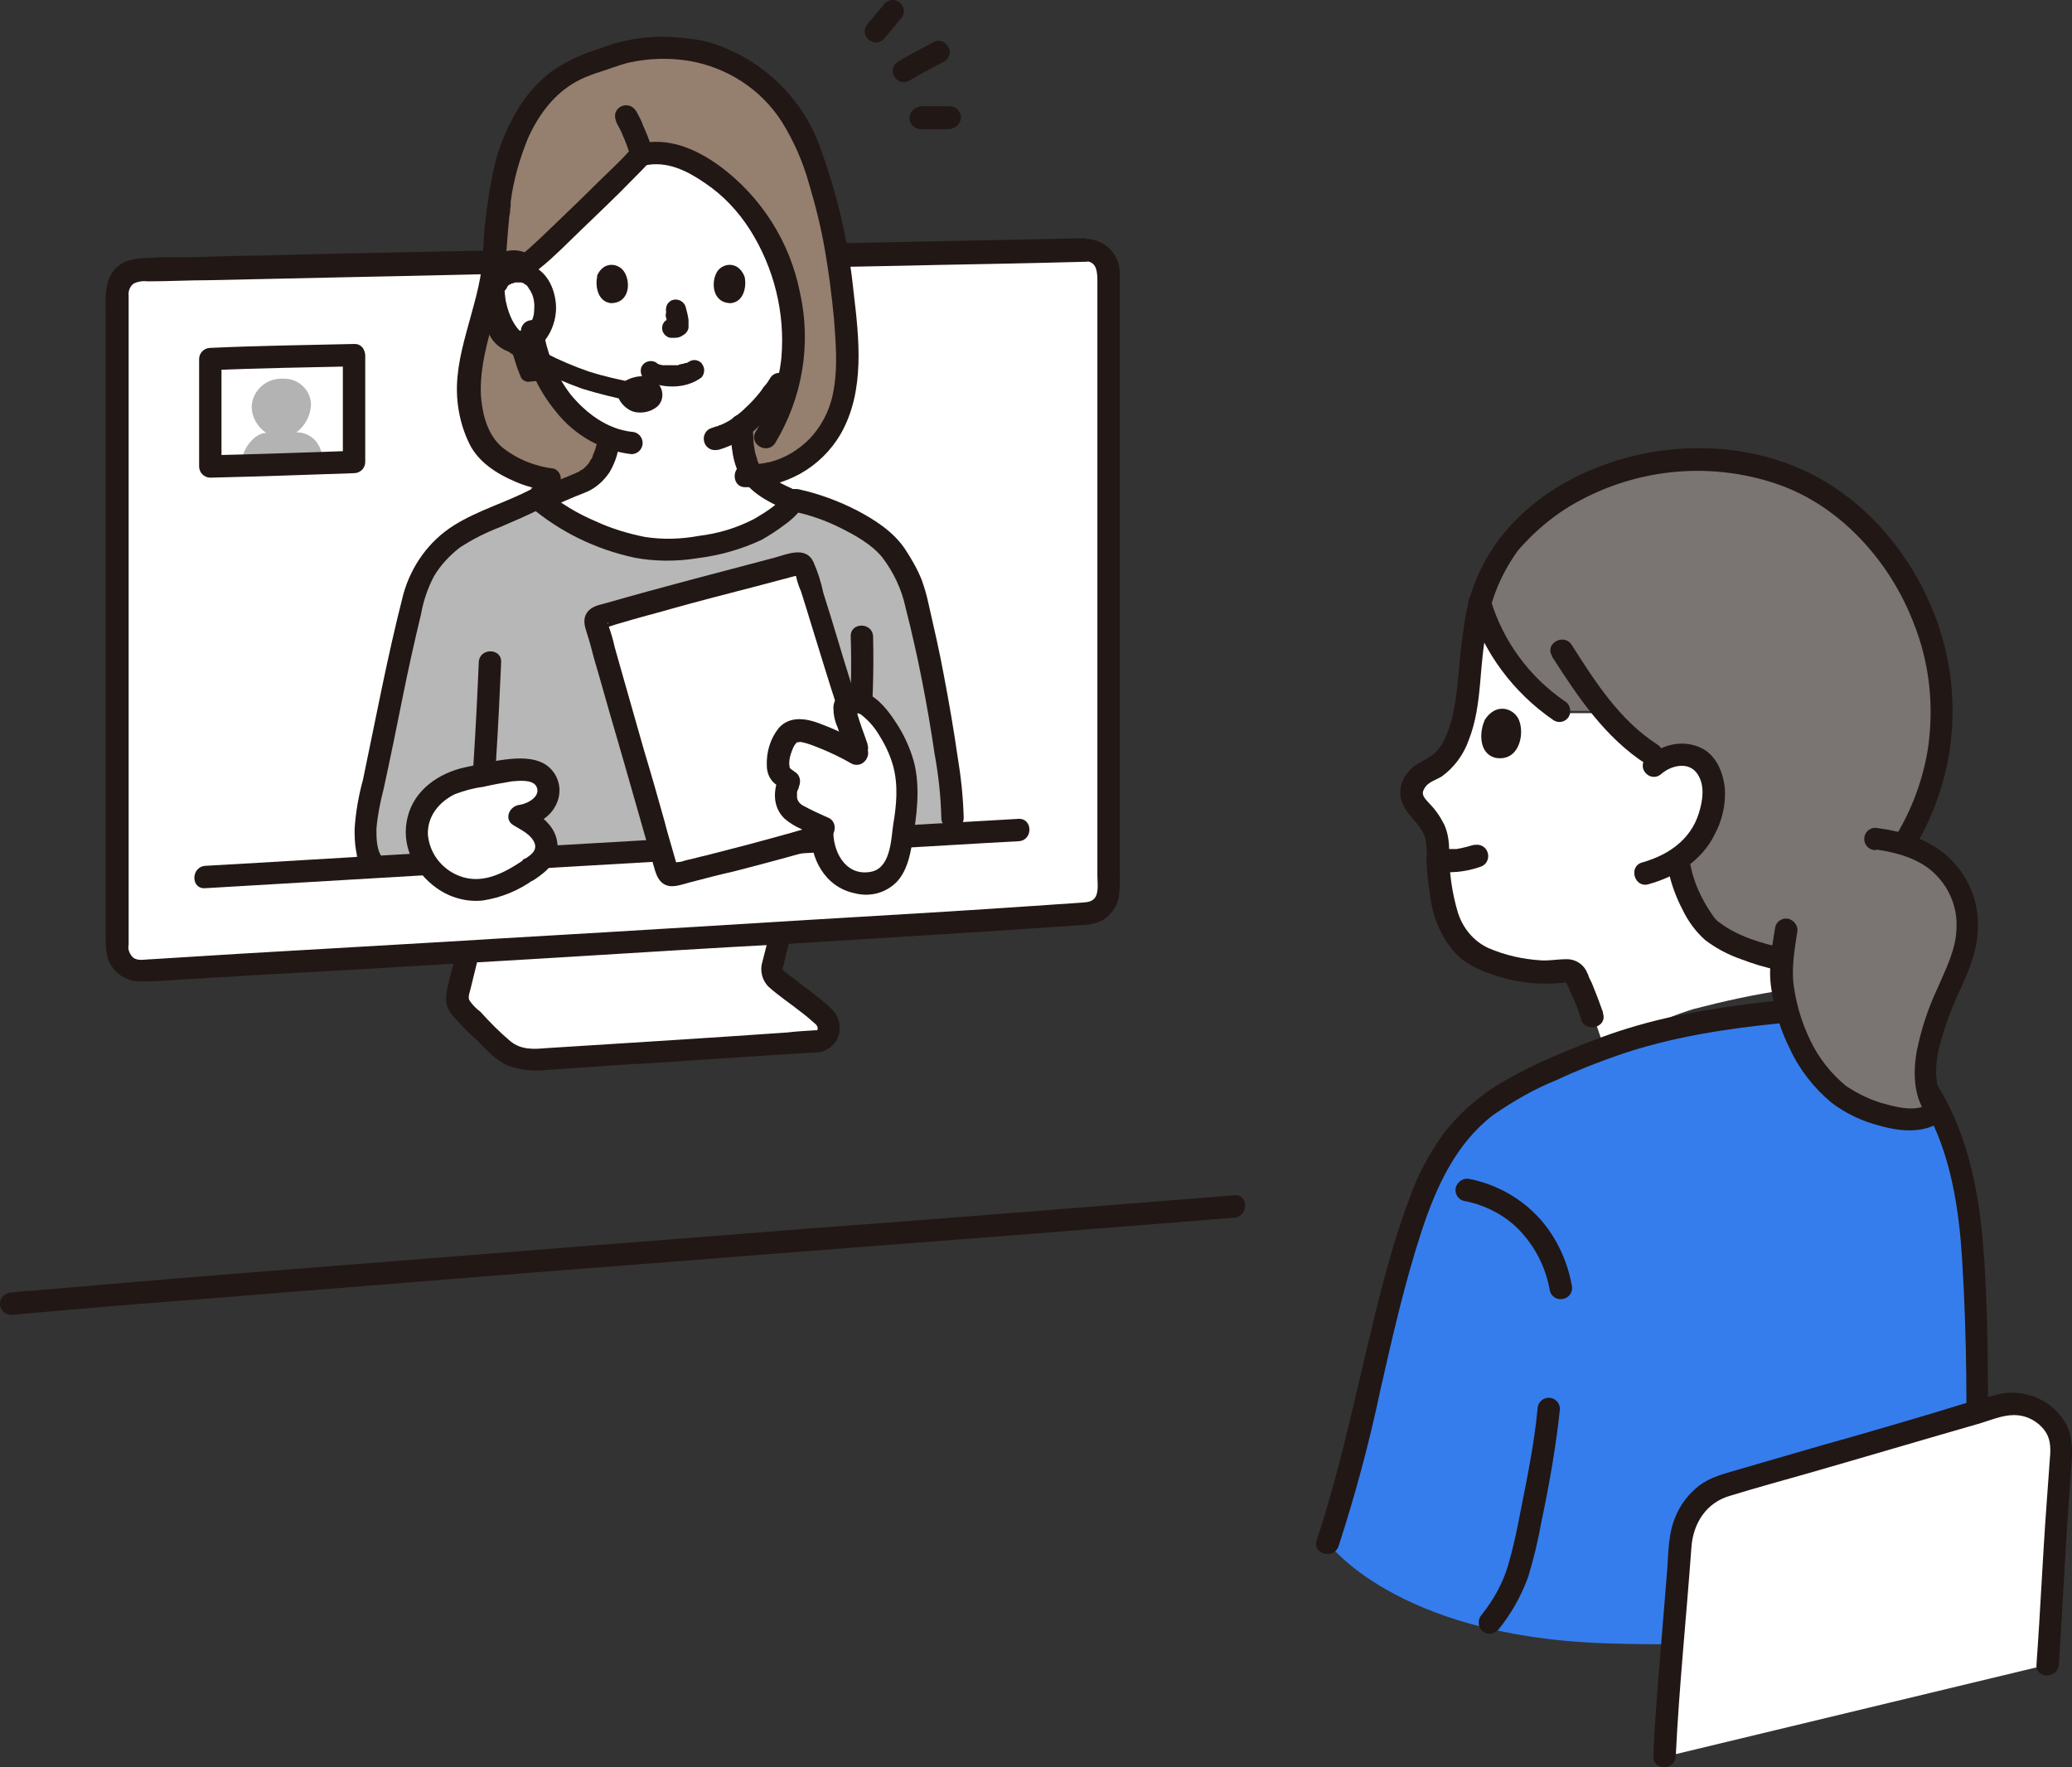 <?xml version="1.0" encoding="UTF-8"?>
<svg id="_レイヤー_2" data-name="レイヤー 2" xmlns="http://www.w3.org/2000/svg" viewBox="0 0 370.45 315.95">
  <rect x="0" y="0" width="370.45" height="315.95" fill="#333333" stroke="none"/>
  <defs>
    <style>
      .cls-1 {
        fill: #211715;
      }

      .cls-2 {
        fill: #fff;
      }

      .cls-3 {
        fill: #7a7473;
      }

      .cls-4 {
        fill: #357ded;
      }

      .cls-5 {
        fill: #b3b3b3;
      }

      .cls-6 {
        fill: #b7b7b7;
      }

      .cls-7 {
        fill: #957f6e;
      }
    </style>
  </defs>
  <g id="_レイヤー_1-2" data-name=" レイヤー 1">
    <path class="cls-2" d="M272.7,121.9c-3.6-3.9-6.3-8.4-7.9-13.4-1.3,4-2,8.1-2,12.3-.6,6-1.5,14.3-7.2,16.9-1.1.5-2.1,1.3-2.7,2.4-1.5,2.9.9,4.4,2.4,6.3.9,1.2,1.5,2.6,1.8,4,0,2.9.2,5.8.6,8.7.3,2,.8,4,1.5,5.9,1.1,2.8,3.2,5,5.9,6.3,4.4,2,10.6,3.1,14.7,2.3,1-.2,2,.4,2.3,1.4,1.1,2.2,2,4.4,2.8,6.7l2.2,6.5c4.8-3.4,10.1-6.1,15.7-7.8,5.4-1.4,10.8-2.6,16.3-3.4-.2-1-.3-1.9-.3-2.9,0-.6,0-1.4.2-2.2h-.3c-4.1-.9-10.7-3.2-13.1-5.8-2.5-3.1-4.3-6.7-5.1-10.6v-1.8c3.3-2.3,5.4-5.9,6-9.9.4-2.4-.1-5.6-1.9-7.2-1.3-1.1-3-1.6-4.7-1.3-1,.1-1.9.4-2.7,1-4-2.3-7.4-5.3-10.3-8.8h-7.9c-2.2-1.5-4.3-3.3-6.1-5.2l-.2-.4Z"/>
    <path class="cls-2" d="M89.6,187.4c-.1-.1-.2-.2-.3-.3-2.2-2.1-5-5-6.7-6.7-.8-.8-1.1-2.1-.6-3.1.5-2,1.5-5.8,1.8-7.3,18.8-1.1,38.2-2.3,55.9-3.4h0l-1.6,6.3c-.2.8,0,1.7.8,2.2,3.1,2.4,6.5,5,8.5,6.7,1.3,1,1.2,4.2-1,4.4s-32.7,2.1-50.5,3.3c-2.3.2-4.5-.6-6.2-2.1h-.1Z"/>
    <path class="cls-1" d="M137.8,166.1c-.5,2-1,3.9-1.5,5.9-.5,1.6,0,3.4,1.2,4.5,1.8,1.6,3.9,3,5.8,4.5.8.6,1.6,1.3,2.4,2q.5.4.5.9c0,.2-.2.3,0,.3s-.3,0-.4,0c-1.7.1-3.4.2-5.1.4-14.4,1-28.7,1.9-43.1,2.8-2.3.2-4.4.3-6.3-1.2-1.9-1.6-3.7-3.4-5.4-5.3-.8-.6-1.5-1.3-2-2.1-.3-.6.2-1.7.3-2.3.5-2,1-4.1,1.5-6.1.6-2.5-3.3-3.6-3.9-1.1-.4,1.9-.9,3.7-1.4,5.6-.5,2.1-1.2,4.2.1,6.1,1.4,1.8,3,3.4,4.7,4.9,1.7,1.7,3.3,3.6,5.6,4.6,2.2.8,4.5,1.1,6.9.8,1.9-.1,3.8-.3,5.8-.4,4.2-.3,8.4-.6,12.5-.8,7.6-.5,15.1-1,22.7-1.5,2.2-.1,4.3-.3,6.5-.4.7,0,1.4,0,2.1-.3,1.8-.7,3-2.5,2.8-4.4-.1-2.4-1.9-3.6-3.6-5-1.1-.9-2.3-1.8-3.5-2.7-.6-.5-1.2-.9-1.8-1.4-.3-.2-1.2-.8-1.3-1.1,0-.3.1-.5.2-.8l.5-2.1.9-3.4c.6-2.5-3.2-3.6-3.9-1.1h0l.2.2Z"/>
    <path class="cls-2" d="M193.9,44.6c-28.1.6-132.4,2.8-169,3.6-2.2,0-4,1.9-4,4.1v117c0,2.3,1.9,4.1,4.1,4.1h.3c49-2.9,134.7-8,169-10.3,2.2-.1,3.9-1.9,3.9-4.1V48.7c0-2.3-1.8-4.1-4.1-4.1h-.2Z"/>
    <path class="cls-1" d="M193.9,42.6c-6.7.1-13.3.3-20,.4-9.6.2-19.2.4-28.9.6-11.2.2-22.5.5-33.7.7-11.4.2-22.8.5-34.2.7-10.2.2-20.4.4-30.6.7-4.2,0-8.5.2-12.7.3h-5.4c-2.1.2-4.4,0-6.2.9-4,2-3.3,6.7-3.3,10.5v109.7c0,2-.1,4,1.1,5.7.9,1.4,2.4,2.3,4,2.6,1.4.1,2.7.1,4.1,0,11.5-.7,23-1.4,34.5-2,12.9-.8,25.9-1.5,38.8-2.3s25.8-1.6,38.7-2.3c11.3-.7,22.5-1.4,33.8-2.1,4.5-.3,9.1-.6,13.6-.9,1.9-.1,3.9-.3,5.8-.4,1.4,0,2.7-.3,3.9-.9,1.4-.9,2.4-2.3,2.8-3.9.2-1.5.3-3,.2-4.6V48.8c0-3.4-2.8-6.1-6.2-6.1-2.6,0-2.6,3.9,0,4,2.2,0,2.2,2.1,2.2,3.8v106.1c0,1.2.3,3-.5,4-.7.8-1.7.7-2.6.8l-2.8.2c-2,.1-4,.3-6,.4-10.1.7-20.1,1.3-30.2,1.9-12.1.7-24.2,1.5-36.3,2.2-12.8.8-25.7,1.5-38.5,2.3-12,.7-24.1,1.4-36.1,2.1l-16.1,1c-1.1,0-2.4.4-3.3-.3-.6-.6-1-1.4-.8-2.3V52.9c-.1-.8.2-1.7.9-2.2.8-.4,1.7-.5,2.6-.4,3.6,0,7.1-.2,10.7-.2,9.2-.2,18.4-.4,27.7-.6,10.8-.2,21.6-.5,32.5-.7,11.2-.2,22.5-.5,33.7-.7,10.2-.2,20.5-.4,30.7-.6,8.1-.2,16.1-.3,24.2-.5l8.1-.2c2.6,0,2.6-4.1,0-4l-.2-.2Z"/>
    <path class="cls-6" d="M138.4,150.9c-22.2,1.3-48.5,2.8-75.2,4.4,3.7-16.5,7.6-35.7,11.1-49.1.7-2.5,1.9-4.8,3.7-6.7,1.7-2,3.7-3.6,6-4.7,3.8-1.8,8.9-3.8,12.1-5.5,5.4,4.8,15.4,8.9,21.4,9.1,5.9.2,11.8-.9,17.2-3.3,1.9-.8,6.3-3.9,7.3-5.6,4.8,1,9.4,2.9,13.5,5.7,1.5,1,2.9,2.2,4,3.7,1.2,1.7,2.2,3.6,3.1,5.5,2.5,7.5,7.5,33.8,7.5,41.8v2.9c-9,.5-19.8,1.1-31.7,1.8h0Z"/>
    <path class="cls-7" d="M98.6,85.7c-5-.6-10.4-3.4-12.3-6.9-2.5-4.6-2.6-10.4-1.5-15.5s3.1-10.1,3.6-15.3c.3-2.6.2-5.3.7-7.9.4-2.6,1.2-24.3,17.4-29,4.1-1.5,8.1-2.9,12.5-2.6,2.5,0,4.9.4,7.3.9,5.3,1.6,9.5,3.9,13.1,8,2.5,2.8,4.4,6,5.8,9.5,3.8,10.6,6,21.7,6.6,32.9.3,3.7.2,7.4-.6,11s-2.6,7.5-5.6,9.8c-4.4,3.4-6.4,4.2-11.9,4.4l-35,.7h-.1Z"/>
    <path class="cls-2" d="M95.2,62.6h.8c.9,3.5,2.5,6.7,4.8,9.4,2.1,2.7,4.9,4.8,8,6.2,0,1.3-.4,2.6-.9,3.8-.7,1.9-2.1,3.4-3.9,4.2-1.1.5-6.9,2.9-7.4,3.1h-.3c5.4,4.9,15.3,8.9,21.3,9.1,5.9.2,11.8-.9,17.3-3.3,1.8-.8,6-3.7,7.2-5.4-1.9-.7-3.6-1.6-5.3-2.7-.7-.5-1.3-1-1.8-1.6-1-1.2-1.6-2.6-1.9-4.1-.3-1.6-.5-3.3-.5-5,2.7-2.1,5.1-4.7,6.9-7.7l2.2-3.4c.9-7.6-.5-15.3-4-22-2-4.2-5-7.9-8.7-10.8-3.8-2.9-8.5-6.1-14.1-4.7-1.5,1.8-17.4,17.2-19.5,18.8l-1.2.9c-.8-.6-1.8-.8-2.7-.7-1,.1-2,.8-2.5,1.7-.3.6-.5,1.3-.5,2-.2,2.7.3,5.4,1.5,7.8.6,1.2,1.4,2.3,2.4,3.2.8.7,1.8,1.1,2.9,1.3h.2l-.3-.1Z"/>
    <path class="cls-1" d="M128.2,80.5c2.9-.8,5.5-2.3,7.6-4.4,2-1.9,3.8-4.1,5.3-6.5.5-1,.2-2.2-.7-2.7-1-.5-2.2-.2-2.7.7-.3.5-.6,1-1,1.4-.2.2-.4.5-.5.7-.1.1-.2.3,0,0-.1.1-.2.3-.3.4-.8,1-1.7,2-2.7,2.9-.5.5-1,.9-1.5,1.3-.3.2,0,0,0,0-.1,0-.2.2-.4.3-.3.2-.6.4-.9.6-.5.3-1.1.6-1.6.8-.2,0,.3,0,0,0-.2,0-.3.1-.5.2-.3,0-.6.2-1,.3-1.1.3-1.7,1.4-1.4,2.5.3,1.1,1.4,1.7,2.5,1.4h0l-.2.1Z"/>
    <path class="cls-1" d="M95.6,46.2c-2-1.8-4.9-1.9-7.1-.4-2.2,1.7-2.5,4.6-2.2,7.1.5,4.8,3,10.7,8.2,11.6,1.1.3,2.1-.4,2.5-1.4.3-1.1-.3-2.2-1.4-2.5-3.2-.6-4.6-4-5.2-6.9-.1-.8-.2-1.5-.2-2.3,0-.7,0-1.4.3-2.1.5-.7,1.5-.9,2.3-.4h0c.8.8,2,.8,2.8,0s.8-2,0-2.8h0v.1Z"/>
    <path class="cls-1" d="M93.2,59.8c.8,5.1,2.9,9.8,6.2,13.8,3.3,4.2,8.2,7,13.5,7.6,1.1,0,2-.9,2-2s-.9-2-2-2c-4.4-.5-8.2-3.4-10.9-6.7-2.6-3.4-4.3-7.5-4.9-11.8-.3-1.1-1.4-1.7-2.5-1.4s-1.7,1.4-1.4,2.5h0Z"/>
    <path class="cls-1" d="M113.2,26.2c-2,2.4-4.4,4.5-6.6,6.7-3.2,3.2-6.5,6.3-9.7,9.4-1,.9-2,1.9-3.1,2.8-.8.8-.8,2,0,2.8s2,.8,2.8,0c2.5-2,4.7-4.3,7-6.5,3.2-3.1,6.5-6.2,9.6-9.4.9-.9,1.9-1.9,2.8-2.9.8-.8.8-2,0-2.8s-2-.8-2.8,0h0v-.1Z"/>
    <path class="cls-1" d="M115.2,29.6c4-.9,7.6.9,10.8,3.1,3.3,2.2,6,5.1,8.1,8.4,4.3,6.8,6.3,14.9,5.6,22.9-.5,4.7-2.1,9.2-4.6,13.2-1.3,2.2,2.1,4.2,3.5,2,4.9-8.1,6.5-17.8,4.4-27-1.8-9-6.9-17-14.3-22.5-4.3-3.1-9.1-5.2-14.5-4-2.5.6-1.4,4.4,1.1,3.9h-.1Z"/>
    <path class="cls-1" d="M99.1,83.8c-3.4-.4-6.7-1.7-9.4-3.9-2.5-2.2-3.4-5.6-3.7-8.9-.5-8.1,3.5-15.5,4.3-23.4.3-2.7.4-5.5.7-8.2,0-.5.1-1,.2-1.5,0-.3,0-.6.1-1,0-.4,0,0,0-.1v-.7c.5-3.9,1.6-7.7,3.1-11.4,1.9-4.2,4.7-8,8.8-10.2,1.1-.6,2.2-1,3.3-1.4,2-.6,3.9-1.4,5.9-1.9,3.6-.8,7.3-.9,10.9-.3,6.8,1.2,12.8,5.1,16.5,10.9,2.1,3.4,3.7,7,4.8,10.9,1.2,4,2.2,8,2.9,12.1.7,4,1.2,8,1.6,12.1.3,4.1.7,8.4,0,12.5-.5,3.4-2,6.6-4.4,9.1-1.9,1.9-4.3,3.4-7,4.1-1.4.3-2.9.5-4.4.5-2.6,0-2.6,4.1,0,4,7,.2,13.5-3.5,17-9.5,4.4-7.7,3.3-17.1,2.3-25.5-.9-8.9-3-17.7-6.1-26.1-2.8-7.6-8.6-13.7-15.9-17-1.7-.8-3.5-1.4-5.3-1.8-1.9-.3-3.8-.5-5.7-.6-4.3-.2-8.7.6-12.7,2.2-2.9.9-5.7,2.2-8.2,3.9-2.2,1.7-4.1,3.7-5.6,6-2.6,4.1-4.4,8.6-5.2,13.4-.4,1.8-.6,3.7-.9,5.5,0,.6-.1,1.1-.2,1.7v.6c0,.4,0-.3,0-.3-.1.6-.2,1.1-.2,1.7-.2,2.3-.2,4.5-.5,6.8-.3,2.2-.8,4.3-1.4,6.5-1.1,4.2-2.5,8.4-2.9,12.7-.4,4.1.3,8.3,2.1,12,1.6,3.3,4.9,5.4,8.2,6.8,1.8.8,3.7,1.3,5.6,1.5,1.1.3,2.1-.4,2.5-1.4.3-1.1-.3-2.2-1.4-2.5h0l.3.1Z"/>
    <path class="cls-1" d="M115.2,67.9c1.6.8,3.3,1.2,5,1.2,1.9,0,3.7-.5,5.2-1.6.3-.3.5-.8.5-1.3s-.2-.9-.5-1.3c-.7-.7-1.8-.7-2.5,0,.6-.5,0,0-.2,0s-.5.2,0,0c-.1,0-.3,0-.4.1-.4.1-.8.1-1.1.3.2,0,.3,0,0,0h-2.3.2-.5c-.2,0-.3,0-.5-.1-.1,0-.3,0-.4-.1h-.1c-.3,0,.4.2.2,0-.2,0-.4-.2-.5-.3-.9-.5-2-.2-2.5.6s-.2,2,.6,2.5h-.2Z"/>
    <path class="cls-1" d="M119,56.4c.2.8.4,1.6.5,2.4v-.5.3-.5.1l.2-.4h0l.3-.4h0l.4-.3h-.2l.4-.2h-.3.5-.3.5-.8c-.5,0-.9.2-1.3.5-.7.7-.7,1.8,0,2.5h0l.4.3c.3.2.6.2.9.2h-.5.9c.5,0,1-.1,1.4-.4.6-.3,1-.8,1.1-1.4v-1.4c-.1-.8-.3-1.5-.5-2.3-.3-1-1.3-1.5-2.2-1.3h0c-.5.1-.8.4-1.1.8-.2.4-.3.9-.2,1.4h0l-.1.6Z"/>
    <path class="cls-1" d="M106.8,49.4c-.4,1.4-.1,4.5,2.4,4.8,3.4,0,3.6-3.8,2.4-5.6-.9-1.5-3.7-2.1-4.9.8h.1Z"/>
    <path class="cls-1" d="M133.1,49.4c.4,1.4.1,4.5-2.4,4.8-3.4,0-3.6-3.8-2.5-5.6.9-1.5,3.7-2.1,4.9.8Z"/>
    <path class="cls-1" d="M95.1,87.4c-4.5,2.4-9.6,3.8-13.9,6.5-4.5,2.8-7.7,7.3-9.1,12.4-2.8,10.9-4.9,22.1-7.2,33.1-.8,2.9-1.3,5.8-1.5,8.8,0,2.4.1,5.3,1.6,7.2.6.9,1.8,1.2,2.7.7.9-.6,1.3-1.8.7-2.7-1.1-1.4-1.1-3.5-1.1-5.2.2-2.4.7-4.9,1.3-7.2,1.2-5.5,2.3-10.9,3.4-16.4,1-5,2.1-9.9,3.3-14.9.4-2.3,1.2-4.6,2.3-6.7,1.2-2,2.8-3.7,4.6-5.1,2.3-1.5,4.7-2.7,7.3-3.7,2.5-1.1,5-2.1,7.4-3.4,2.3-1.2.3-4.7-2-3.5h0l.2.1Z"/>
    <path class="cls-1" d="M87.3,153.9c1.1-11.8,1.8-23.7,2.3-35.5.1-2.6-3.9-2.6-4,0-.5,11.9-1.2,23.7-2.3,35.5,0,1.1.9,2,2,2s2-.9,2-2Z"/>
    <path class="cls-1" d="M152.8,150.7c2.5-12.1,3.6-24.5,3.3-36.9-.1-2.6-4.1-2.6-4,0,.4,12-.7,24-3.1,35.8-.5,2.5,3.4,3.6,3.9,1.1h-.1Z"/>
    <path class="cls-1" d="M141.6,91.4c3,.6,5.9,1.6,8.7,3,2.6,1.3,5.5,2.9,7.4,5.2,2,2.6,3.5,5.7,4.2,9,2.2,8.6,3.9,17.4,5.2,26.2.7,3.8,1.1,7.6,1.2,11.4,0,2.6,4,2.6,4,0-.1-3.7-.5-7.4-1.1-11-.7-4.8-1.5-9.5-2.4-14.2-.8-4.4-1.8-8.7-2.8-13.1-.3-1.4-.7-2.8-1.2-4.2-.8-2-1.9-3.9-3.1-5.7-2.1-3-5.2-5-8.4-6.7-3.3-1.7-6.8-3-10.4-3.8-2.5-.6-3.6,3.3-1.1,3.9h-.2Z"/>
    <path class="cls-1" d="M140.4,88.4c-1,1.6-3.7,3.3-5.6,4.4-3.1,1.6-6.4,2.6-9.8,3-3.2.6-6.5.7-9.7.2-3-.6-6-1.5-8.8-2.8-3.3-1.4-6.3-3.2-9-5.5-1.9-1.7-4.8,1.1-2.8,2.8,5.4,4.6,11.8,7.7,18.7,9.2,3.7.7,7.6.7,11.3.1,4-.5,7.9-1.6,11.5-3.3,1.4-.8,2.8-1.7,4.1-2.7,1.3-.9,2.5-2.1,3.4-3.4,1.4-2.2-2.1-4.2-3.5-2h.2Z"/>
    <path class="cls-1" d="M110.2,21.9c.5.9,1,1.8,1.3,2.7l-.2-.5c.5,1.1.9,2.2,1.3,3.4.3,1.1,1.4,1.7,2.5,1.4,1.1-.3,1.7-1.4,1.4-2.5-.4-1.3-.9-2.6-1.5-3.9-.3-.9-.8-1.8-1.3-2.7-.3-.4-.7-.8-1.2-.9-1.1-.3-2.2.3-2.5,1.4-.1.5,0,1.1.2,1.5h0v.1Z"/>
    <path class="cls-1" d="M142.1,87.5c.3.1,0,0-.1,0-.2,0-.3-.1-.5-.2-.3-.1-.6-.3-.9-.4-.6-.3-1.2-.6-1.8-1-1-.5-2-1.3-2.7-2.2-.2-.3-.4-.6-.5-.9,0-.2-.2-.3-.2-.5,0,.2,0,0,0-.1-.2-.6-.4-1.2-.5-1.9-.1-.6-.2-1.2-.2-1.8,0-.8-.1-1.6-.2-2.4,0-1.1-.9-2-2-2s-2,.9-2,2c.3,3.4.3,7,2.4,9.8,2,2.7,5.2,4.2,8.2,5.5,1.1.3,2.2-.3,2.5-1.4h0c.3-1.1-.4-2.1-1.4-2.5h-.1Z"/>
    <path class="cls-1" d="M97.1,91.1c1.8-.6,3.5-1.4,5.2-2.1.9-.4,1.8-.7,2.7-1.1,1.6-.7,3-2,4-3.5,1.1-1.9,1.7-3.9,1.8-6.1,0-1.1-.9-2-2-2s-2,.9-2,2v.4c0-.2,0-.1,0,.1,0,.3-.1.6-.2.9-.1.6-.4,1.2-.6,1.7q0,.2,0,0s0,.2-.1.3c0,.2-.2.4-.3.5,0,.1-.2.3-.2.4,0,0-.1.2-.2.3q.2-.2,0,0c-.3.3-.6.7-1,1,.3-.2-.3.2-.4.2-.2.2-.4.3-.7.4.4,0,.3-.1.1,0,0,0-.2,0-.3.1l-.7.3c-1.2.5-2.5,1-3.8,1.6-.8.3-1.7.7-2.5,1-1.1.3-1.7,1.4-1.4,2.5.3,1.1,1.4,1.7,2.5,1.4h0l.1-.3Z"/>
    <path class="cls-1" d="M182.1,146.4c-15.2.9-30.4,1.7-45.6,2.6-20.7,1.2-41.5,2.4-62.2,3.6-12.5.7-25,1.5-37.6,2.2-2.6.2-2.6,4.2,0,4,22-1.3,44-2.6,66.1-3.9,18.8-1.1,37.7-2.2,56.5-3.2,7.6-.4,15.2-.9,22.8-1.3,2.6-.1,2.6-4.1,0-4h0Z"/>
    <path class="cls-4" d="M352.2,288.9c2-15.1,1.4-59,.2-68.3-.6-5.7-1.8-11.4-3.6-16.9-4.3-12.2-10.8-18.8-22-22.3-3.3-5.9-8.4,2.3-10.8-.7-1.4,4.4-9.2,1.7-15.9,3.5-6.1,1.7-13.7,3.1-16.3,5.3-1.4,1.2-3.4,2.6-7.6,2.2h0c-.9.4-1.8.9-2.8,1.3-8.6,4.2-14,9.2-18,18-4.7,10.3-8.8,28.8-12.1,43.4-1.6,7.2-3.6,14.3-6,21.3,0,0,11.9,16.8,49.6,18.1s65.3-5.1,65.3-5.1v.2Z"/>
    <path class="cls-1" d="M1.9,235.1c12.1-1.1,24.1-2.1,36.2-3,16.2-1.3,32.3-2.6,48.5-3.9,17.5-1.4,34.9-2.7,52.4-4.1,15.6-1.2,31.1-2.4,46.7-3.6,10.8-.9,21.7-1.7,32.5-2.6l2.5-.2c2.5-.2,2.6-4.2,0-4-10,.8-20.1,1.6-30.1,2.4-15.1,1.2-30.3,2.4-45.4,3.5-17.4,1.4-34.8,2.7-52.2,4.1-16.5,1.3-32.9,2.6-49.4,3.9-12.7,1-25.5,2.1-38.2,3.2-1.1,0-2.3.2-3.4.3-1.1,0-2,.9-2,2s.9,2,2,2h-.1Z"/>
    <path class="cls-3" d="M289.8,84.1c-13.4,3.9-20,12.7-21.2,14.7-1.8,2.8-3.1,5.8-4,9,2.4,7.8,7.4,14.6,14.2,19.3h7.9c2.8,3.6,6.3,6.6,10.3,8.8.8-.5,1.7-.8,2.7-1,1.7-.3,3.4.2,4.7,1.3,1.8,1.7,2.3,4.8,1.9,7.2-.5,4-2.7,7.6-6,9.9v1.8c.8,3.9,2.6,7.5,5.1,10.6,2.5,2.7,9.1,5,13.1,5.8l2.8.5c2-4.3,7.4-8.1,10.7-11.1,5.8-5.4,14.4-16.2,15.2-32.1.3-8.5-1.8-16.9-6-24.3-9.6-16.6-21.5-20.2-28.9-21.7-7.1-1.3-14.5-1-21.4,1-.3,0-.7.2-1,.3h-.1Z"/>
    <path class="cls-1" d="M297.1,138.3c1.8-1.5,4.9-2.2,6.4.1,1.4,2.1.9,4.9.2,7.1-1.5,4.7-5.5,7.4-10.1,8.7-2.5.7-1.4,4.6,1.1,3.9,5-1.4,9.6-4.2,11.9-9,1.3-2.4,1.9-5.1,1.8-7.8-.2-2.9-1.4-6.1-4.1-7.5-3.4-1.7-7.2-.7-10,1.7-.8.8-.8,2,0,2.8s2,.8,2.8,0h0Z"/>
    <path class="cls-1" d="M265.4,128.9c-.8,1.7-1.2,5.8,2,6.6,4.2.7,5.2-4.2,4.2-6.7-.8-2.1-4.1-3.4-6.2,0v.1Z"/>
    <path class="cls-1" d="M286.6,181c-.6-1.7-1.2-3.3-1.9-5-.2-.5-.5-1-.7-1.5,0-.2-.1-.3-.2-.5-.2-.4.3.7,0,0-.6-1.6-2.2-2.6-3.9-2.5-1.5,0-2.9.3-4.4.2-3.2-.2-6.4-.9-9.4-2.2-2.6-1.2-4.5-3.5-5.4-6.2-1.1-3.6-1.6-7.3-1.6-11,0-1.7-.2-3.4-.9-4.9-.7-1.4-1.6-2.7-2.7-3.8-.7-.8-1.5-1.5-.9-2.5.6-1.3,2.1-1.6,3.2-2.3,2.2-1.6,3.9-3.9,4.8-6.5,2.6-6.6,1.7-13.8,3.4-20.6.6-2.5-3.2-3.6-3.9-1.1-1.5,6.2-1,12.8-2.8,18.9-.7,2.2-1.7,4.7-3.8,5.9-1.3.8-2.7,1.3-3.7,2.6-1.2,1.3-1.7,3.1-1.3,4.9.7,2.9,3.7,4.3,4.4,7.2.2,1.6.3,3.2.2,4.8.1,2,.4,4,.7,5.9.5,3.6,2,6.9,4.4,9.6,2.2,2.3,5.1,3.4,8.1,4.3,3.6,1.1,7.5,1.4,11.2,1,.7,0,.4-.3.7.4.2.4.4.7.5,1.1.8,1.7,1.5,3.3,2,5.1.8,2.4,4.7,1.4,3.9-1.1h0v-.2Z"/>
    <path class="cls-1" d="M265.6,113.1c.6-5.2,2.6-10.2,5.6-14.4.2-.3-.2.2,0,0,.1-.1.2-.3.3-.4.3-.3.6-.7.9-1,.7-.7,1.3-1.4,2.1-2.1,1.8-1.7,3.9-3.3,6-4.6,11.3-6.8,24.9-8.3,37.4-4,11.2,3.9,20,13.8,24.2,24.7,2.9,7.2,3.7,14.9,2.6,22.5-1,6.3-3.4,12.3-7,17.6-2.8,4-6.1,7.7-9.9,10.8-2.6,2.1-4.9,4.4-7,7-1.7,2.3-2.5,5.1-2.3,8,0,1.5.2,3.1.5,4.6.3,1.1,1.4,1.7,2.5,1.4,1-.3,1.7-1.4,1.4-2.5-.2-1.5-.4-3-.4-4.5v-1.3c0-.4,0,.4,0-.1.1-.7.3-1.3.7-1.9,1.5-2.9,4.2-5.1,6.6-7.2,4.1-3.4,7.8-7.3,10.9-11.7,8.5-12.3,10.7-27.9,5.9-42.1-4.2-12.4-13.4-23.5-25.7-28.5-12.5-5.1-27.4-4.1-39.4,2-9.1,4.6-16.3,12.2-18.9,22.2-.5,1.8-.8,3.7-1,5.6,0,1.1.9,2,2,2s2-.9,2-2h0v-.1Z"/>
    <path class="cls-1" d="M263.7,151c-1.1.3-2.1.6-3.3.8h.5-3.1.5-.7c-1.1-.3-2.2.3-2.5,1.4-.3,1.1.3,2.2,1.4,2.5h0c2.7.5,5.5.2,8.1-.7,1.1-.3,1.7-1.4,1.4-2.5s-1.4-1.7-2.5-1.4h0l.2-.1Z"/>
    <path class="cls-1" d="M267.7,291.6c2.4-2.9,4.2-6.1,5.5-9.6,1-3.3,1.8-6.6,2.4-10,1.4-6.6,2.6-13.4,3.3-20.1,0-1.1-.9-2-2-2s-2,.9-2,2c-.6,6.3-1.9,12.5-3.1,18.6-.6,3.2-1.3,6.4-2.2,9.5-1,3.2-2.6,6.1-4.7,8.7-.7.8-.7,2,0,2.8.8.8,2,.8,2.8,0h0v.1Z"/>
    <path class="cls-1" d="M318.7,178.8c-9.4,1-18.8,2.3-27.8,5.1-3.9,1.2-7.7,2.7-11.5,4.3-4.2,1.7-8.2,3.7-12,6-3.6,2.3-6.8,5.2-9.4,8.6-2.5,3.5-4.6,7.4-6,11.5-3.5,9.2-5.7,18.8-8,28.4-2.6,11-5,21.9-8.6,32.7-.8,2.4,3,3.5,3.9,1.1,3-9.2,5.5-18.5,7.5-28,2.2-9.7,4.4-19.4,7.5-28.8,2.6-7.7,6-15.2,12.6-20.3,3.6-2.5,7.4-4.7,11.4-6.3,3.6-1.7,7.2-3.1,10.9-4.4,9.5-3.3,19.5-4.8,29.5-5.8,1.1,0,2-.9,2-2s-.9-2-2-2h0v-.1Z"/>
    <path class="cls-1" d="M261.7,214.7c2.2.4,4.3,1.2,6.2,2.3,1.7,1,3.3,2.3,4.6,3.9,2.4,2.8,4,6.3,4.6,9.9.3,1.1,1.4,1.7,2.5,1.4s1.7-1.4,1.4-2.5c-.8-4.3-2.7-8.4-5.6-11.7-3.3-3.7-7.7-6.2-12.6-7.2-1.1-.3-2.1.4-2.5,1.4-.3,1.1.3,2.2,1.4,2.5h0Z"/>
    <path class="cls-1" d="M326.8,181.4c8.5,4.2,15.3,11.2,19,20,3.3,7.3,4.5,15.7,5,23.7.9,14.2.9,28.5.6,42.7,0,7.1-.4,14.1-1.2,21.1,0,1.1.9,2,2,2s2-.9,2-2c.7-6.3,1.1-12.6,1.1-18.9.2-8,.2-16.1.1-24.1,0-6.7-.2-13.3-.6-20-.5-8.1-1.6-16.4-4.5-23.9-3.9-10.3-11.5-19.4-21.5-24.1-1-.5-2.2-.2-2.7.7-.5,1-.2,2.2.7,2.7h0v.1Z"/>
    <path class="cls-1" d="M262.6,108.2c2.6,8.4,7.9,15.6,15.2,20.6,1,.6,2.2.2,2.7-.7s.2-2.2-.7-2.7c-6.4-4.4-11.1-10.8-13.3-18.2-.7-2.5-4.6-1.4-3.9,1.1h0v-.1Z"/>
    <path class="cls-1" d="M277.5,117.4c4.6,7.2,9.5,14.5,16.8,19.2,2.2,1.4,4.2-2.1,2-3.5-6.7-4.3-11.1-11.2-15.3-17.8-1.4-2.2-4.9-.2-3.5,2h0v.1Z"/>
    <path class="cls-1" d="M298.3,155.7c.5,2.4,1.4,4.8,2.5,6.9,1,2.1,2.4,4,4.1,5.5,2,1.5,4.1,2.6,6.4,3.4,2.1.8,4.3,1.5,6.5,1.9,1.1.3,2.1-.4,2.5-1.4.3-1.1-.3-2.2-1.4-2.5-3.9-.8-8.2-2.1-11.4-4.5.2.1-.3-.2-.3-.2-.1-.1-.3-.3-.4-.4-.3-.3-.5-.6-.7-.9-.7-1-1.3-2-1.8-3-1-1.9-1.7-3.9-2.1-6-.3-1.1-1.4-1.7-2.5-1.4s-1.7,1.4-1.4,2.5h0v.1Z"/>
    <path class="cls-3" d="M335.5,149.9c5.3.6,10,2.4,13.1,6.3,3.8,4.7,4,11.1,1.8,16.4-3.3,8-9.3,19.4-3.9,26-4.1,3.6-12.8,0-15.7-1.7-3.7-2.1-6-5.4-8.1-8.9-2.4-3.9-4.1-11.3-4.1-14.1.1-2.6.4-5.1.9-7.7"/>
    <path class="cls-1" d="M335.5,151.9c3.6.5,7.5,1.6,10.2,4.1,2.8,2.6,4.3,6.2,4.1,10-.1,3.8-1.9,7.2-3.4,10.7-1.7,3.6-2.9,7.3-3.7,11.2-.7,4-.6,8.4,2,11.7l.3-2.4c-2,1.6-5.3.9-7.5.3-2.6-.6-5.1-1.8-7.4-3.3-2.7-2.2-4.9-5-6.4-8.1-1.4-2.9-2.4-6-2.9-9.2-.6-3.4,0-6.8.5-10.1.3-1.1-.4-2.1-1.4-2.5-1.1-.3-2.2.3-2.5,1.4-.6,3.7-1.3,7.4-.7,11.1.5,3.7,1.6,7.3,3.3,10.7,1.7,3.7,4.3,7,7.4,9.6,2.6,2,5.6,3.4,8.8,4.2,3.9,1.1,8.3,1.4,11.5-1.3.6-.6.8-1.6.3-2.4-2.2-2.9-2.1-6.5-1.4-9.9,1-4,2.4-7.8,4.2-11.5,1.7-3.8,3.1-7.6,2.8-11.8-.2-4.3-2.2-8.4-5.4-11.3-3.6-3.2-8.2-4.5-12.9-5.1-1.1,0-2,.9-2,2s.9,2,2,2h0l.2-.1Z"/>
    <path class="cls-2" d="M297.6,314.1c.6-12.9,2-25.7,2.9-37.9.3-5,3.3-9.3,8.1-10.7,14.2-4.1,34.8-10.1,49-14.2,5.6-1.6,11.5,2.6,11.1,8.4-1.4,17.9-1.6,24.8-2.5,37.9"/>
    <path class="cls-1" d="M299.6,314.1c.6-12.5,1.9-24.9,2.8-37.4.3-4.4,2.7-8.1,7-9.3,4.6-1.4,9.3-2.7,13.9-4,10.1-2.9,20.2-5.9,30.3-8.8,2.1-.6,4.3-1.6,6.5-1.6,1.9,0,3.7.8,5,2.2,1.5,1.6,1.6,3.4,1.4,5.5-.2,2.8-.4,5.5-.6,8.3-.7,9.5-1.1,19-1.8,28.6-.2,2.6,3.8,2.6,4,0,.6-8.9,1-17.8,1.6-26.6.2-2.9.4-5.7.6-8.6.2-2.7.4-5.2-.9-7.8-2.4-4.3-7.4-6.4-12.2-5.3-5,1.2-9.9,2.9-14.8,4.3-5.4,1.6-10.9,3.2-16.3,4.7-5.2,1.5-10.3,3-15.5,4.5-2.4.7-4.8,1.3-6.8,2.8-1.9,1.5-3.4,3.4-4.3,5.7-1.2,2.9-1.2,6-1.4,9.1-.3,3.7-.6,7.3-.9,11-.6,7.5-1.3,15.1-1.6,22.6-.1,2.6,3.9,2.6,4,0h0v.1Z"/>
    <path class="cls-2" d="M151.4,126.3c-1.3-3.8-4.2-13.8-7.7-24.8-.2-.5-.7-.8-1.2-.7-8.3,2.2-26.5,6.9-35.4,9.6-.5.2-.8.7-.7,1.2,2.4,8.1,10.4,36.3,12.8,44.3.1.5.7.8,1.2.7,5.8-1.4,20.2-5.2,24.4-6.4"/>
    <path class="cls-1" d="M153.3,125.7c-1.6-4.9-3.1-9.9-4.6-14.9-.5-1.6-1-3.2-1.5-4.8-.4-1.9-1-3.8-1.8-5.6-1.4-2.8-4.7-1.3-6.9-.7-10.2,2.7-20.3,5.3-30.4,8.2-1.2.3-2.5.6-3.2,1.7s-.4,2.3,0,3.5c.5,1.5.9,3.1,1.3,4.6,1.3,4.4,2.5,8.8,3.8,13.2,2.4,8.2,4.7,16.5,7.1,24.7.4,1.3,1,2.5,2.5,2.8,1.1.2,2.5-.3,3.6-.6,2.7-.7,5.3-1.4,8-2,4.7-1.2,9.5-2.5,14.1-3.8,2.5-.7,1.4-4.6-1.1-3.9-3.7,1.1-7.5,2.1-11.2,3.1-2.3.6-4.7,1.2-7,1.8-1,.2-1.9.5-2.9.7-.5.1-1,.3-1.5.4-.3,0-1.1.1-1.3.3h-.2l1,.7c0-.1,0-.3-.1-.4,0-.3-.1-.5-.2-.8l-.6-2.1c-.5-1.7-1-3.4-1.4-5-1.2-4.3-2.4-8.5-3.7-12.8-1.2-4.3-2.5-8.7-3.7-13-.5-1.8-1-3.5-1.5-5.3-.3-1.4-.7-2.7-1.2-4.1,0,0,0-.4-.1-.4.7.6-1.3,1.2,0,.9.4-.1.8-.2,1.3-.4,1-.3,2.1-.6,3.1-.9,2.4-.7,4.8-1.3,7.2-2,5-1.4,10.1-2.7,15.1-4,2.3-.6,4.5-1.2,6.8-1.8.2,0,.5,0,.7-.2.4,0,.3-.1-.2-.2-.5-.3-.6-.2-.3.3.2,1,.5,1.9.9,2.8.6,1.9,1.2,3.8,1.8,5.8,1.6,5.1,3.1,10.2,4.8,15.3.8,2.4,4.7,1.4,3.9-1.1h-.4Z"/>
    <path class="cls-2" d="M155.2,157.8c-1.2,0-2.3-.2-3.4-.7-.8-.4-1.6-.9-2.3-1.5-1-1.1-1.7-2.5-2-4-.4-1.2-.5-2.4-.4-3.6-1.5-.7-2.5-1.3-3.2-1.6-1-.4-2-1-2.7-1.9-.5-.7-.8-1.6-.7-2.5,0-.8.3-1.6.6-2.3-.6-.4-1.2-.9-1.7-1.4-.9-1.8.2-4.9,1-6.2.4-.8,1.3-1.4,2.2-1.5.7,0,1.4,0,2.1.2,3.1,1.1,6.1,2.4,8.9,4-.7-1.9-1.8-5-2.3-6.9-.1-.5-.2-1.1-.2-1.6.1-.5.6-.9,1.1-.9.7,0,1.5,0,2.2.3,1.6.8,3.4,3.1,4.6,5,1.5,2.4,2.5,5,3,7.8.3,2.3.3,4.7,0,7-.5,2.6-.5,4.2-1.2,6.9-.2,1.3-.8,2.5-1.5,3.5-.9,1-2.2,1.7-3.6,1.8h-.6l.1.1Z"/>
    <path class="cls-1" d="M154.2,132.9c-2.5-1.4-5.1-2.6-7.8-3.6-2.4-.9-5.3-1.3-7.2.9-1.5,1.9-2.2,4.3-2.1,6.7,0,1.1.4,2.2,1.2,3,.6.5,1.2,1,1.8,1.4l-.7-2.7c-1.2,2.6-1.3,5.6.8,7.7.9.8,1.9,1.4,3,1.9,1,.5,2,1,3.1,1.5,1,.5,2.2.2,2.7-.7.5-1,.2-2.2-.7-2.7-1.6-.7-3.1-1.4-4.6-2.2-.6-.3-1.1-.8-1.2-1.5v-.9c0-.2.1-.4.2-.6,0,0,.3-.7.1-.4.5-1,.2-2.2-.7-2.7-.1-.1-.3-.2-.4-.3,0,0-.4-.3,0,0-.1,0-.2-.2-.4-.3l-.3-.3c-.3-.2.2.2.2.3,0-.3-.1-.6-.1-.9,0-.8.2-1.5.5-2.3.2-.5.4-1,.8-1.4.2-.2,0,0,.3-.1.2,0,.5-.1.7,0,1,.2,2,.6,3,1,2,.8,3.9,1.7,5.8,2.8,2.3,1.2,4.3-2.2,2-3.5h0v-.1Z"/>
    <path class="cls-1" d="M155.1,133c-.6-1.8-1.3-3.5-1.8-5.3,0-.3-.1-.6-.2-.9v-.3l-.4.5c-.5.4-.6.5-.2.4.5.2,1,0,1.5.4,1.4,1.1,2.5,2.4,3.4,4,1,1.6,1.8,3.4,2.3,5.2.9,3.4.6,6.9,0,10.4-.4,2.9-.5,8-4.2,8.5-4.5.7-6.7-3.9-6.5-7.7.2-2.6-3.8-2.6-4,0-.3,5.2,2.5,10.4,7.8,11.5,2.7.7,5.5,0,7.5-2,1.8-1.9,2.4-4.6,2.8-7.1.8-4.7,1.5-9.7.3-14.4-.7-2.5-1.8-4.9-3.2-7-1.3-2-3.1-4.4-5.4-5.3-2.2-.8-5.6-.4-5.8,2.5,0,1.2.2,2.4.7,3.5.5,1.4,1,2.9,1.5,4.3.8,2.4,4.7,1.4,3.9-1.1h0v-.1Z"/>
    <path class="cls-2" d="M94.4,155.7c-2.7,1.8-5.7,3.4-9,3.6-5.2,0-9.8-3.6-10.8-8.7-.8-4.8,2.1-8.9,7.3-10.8,2.9-.6,7.8-1.8,10.2-1.9,2.1-.1,4.5.2,5.5,1.9.7,1.4.5,3.1-.5,4.3-1.1,1.2-2.6,1.9-4.2,2,1.3.7,2.5,1.6,3.6,2.6,1,1.1,1.4,2.6,1,4-.6,1.1-1.4,2.1-2.5,2.7-.2.1-.3.2-.5.3h-.1Z"/>
    <path class="cls-1" d="M93.4,153.9c-3.3,2.2-7.2,4.3-11.3,2.7-3.1-1.2-5.3-4-5.6-7.4-.1-3.3,2-5.8,4.8-7.2,1.6-.6,3.3-1.1,5-1.3,1.7-.4,3.4-.7,5.2-1,1.2-.1,3.7-.4,4.4.9.9,1.8-1.6,3.1-3,3.3-1.9.2-2.9,2.7-1,3.7,1.3.8,3.1,1.6,3.7,3.2.5,1.5-1.1,2.3-2.1,3-2.1,1.4-.1,4.9,2,3.5,2.4-1.6,4.7-3.6,4.1-6.9-.5-3-3.2-4.8-5.7-6.2l-1,3.7c2.7-.3,5.4-1.5,6.6-4.2,1.2-2.6.3-5.6-2.1-7.1-2.1-1.2-4.7-1.1-7.1-.8s-4.8.9-7.2,1.4c-4.6,1-9,4-10.2,8.8-1.3,5,1.1,9.9,5.2,12.8,2.4,1.7,5.3,2.5,8.2,2.2,3.3-.5,6.5-1.8,9.2-3.8,2.1-1.4.1-4.9-2-3.5l-.1.2Z"/>
    <path class="cls-5" d="M57.7,82.5c0-2.7-1.7-5.2-4.7-5.2,1.6-1.2,2.5-3,2.6-4.9,0-2.7-2.3-4.8-5-4.7h-.3c-2.8,0-5.2,2.2-5.3,5,0,1.9,1,3.6,2.6,4.7-2,0-4.4,2.8-4.4,5.5l14.4-.5.1.1Z"/>
    <path class="cls-1" d="M63.3,61.5c-8.6.2-17.1.3-25.7.7-1.1,0-2,.9-2,2v19.2c0,1.1.9,2,2,2,8.6-.2,17.1-.5,25.7-.8,1.1,0,2-.9,2-2v-19c0-2.6-4-2.6-4,0v19l2-2c-8.6.3-17.1.6-25.7.8l2,2v-19.2l-2,2c8.6-.4,17.1-.5,25.7-.7,2.6,0,2.6-4.1,0-4Z"/>
    <path class="cls-1" d="M158,7l3-3.6c.4-.4.6-.9.6-1.4s-.2-1-.6-1.4c-.4-.4-.9-.6-1.4-.6s-1,.2-1.4.6l-3,3.6c-.4.4-.6.9-.6,1.4s.2,1,.6,1.4c.4.4.9.6,1.4.6s1-.2,1.4-.6h0Z"/>
    <path class="cls-1" d="M164.6,23.1h5.2c.5-.1,1-.3,1.4-.7.8-.8.8-2,0-2.8-.4-.4-.9-.6-1.4-.6h-5.2c-.5.1-1,.3-1.4.7-.8.8-.8,2,0,2.8.4.4.9.6,1.4.6h0Z"/>
    <path class="cls-1" d="M162.6,14.4c2-1.2,4.1-2.3,6.2-3.4,1-.6,1.3-1.8.7-2.7-.6-1-1.8-1.3-2.7-.7-2.1,1.1-4.2,2.2-6.2,3.4-1,.6-1.3,1.8-.7,2.7.6,1,1.8,1.3,2.7.7h0Z"/>
    <path class="cls-1" d="M97.6,63.1c-1.9-1-3.5,1.9-1.7,2.8,2.6,1.4,5.4,2.6,8.2,3.6,2.9.9,5.8,1.6,8.7,2.2,2.1.5,2.9-2.7.9-3.2-2.9-.6-5.7-1.2-8.5-2.1-2.6-.9-5.2-2-7.7-3.3h.1Z"/>
    <path class="cls-1" d="M114.2,67.3c-1.8.2-3.8,1.3-3.8,2.9s1.8,3.3,3.3,3.5c1.3.2,2.7-.1,3.8-1l.2-.2c1.1-1.2.9-3.1-.3-4.2-.8-.8-2-1.2-3.1-1h-.1Z"/>
    <path class="cls-1" d="M91,59.5c.3,2.8,1.1,5.5,2.2,8.1.4.5,1,.8,1.7.6,1,0,2-.3,2.8-.8.6-.3.9-.9.8-1.6-.8-2.3-1.5-4.7-2-7.1l-5.5.7v.1Z"/>
    <path class="cls-1" d="M90.5,51.6c1.1-1.8-1.8-3.5-2.8-1.7-1,1.7-1.4,3.5-1.3,5.4,0,1.8.5,3.5,1.4,5.1,1.6,2.5,4.8,3.5,7.5,2.2,2.8-1.4,4.3-5.1,4.1-8.1-.2-3-1.7-6.2-4.7-7.1-2.5-.8-5.6.2-6.9,2.5h0c-.5.8-.2,1.8.6,2.2.8.5,1.8.2,2.2-.6,0-.1.2-.3.2-.4-.2.2,0,0,0,0,0,0,.2-.2.3-.2-.2.2,0,0,0,0,0,0,.6-.3.3-.2.2,0,.5-.1.7-.2.4-.1-.3,0,.1,0h.7c.3,0,0,0,0,0,.2,0,.4,0,.6.1.2,0,.3.2,0,0,.1,0,.2.1.3.2.2.1.4.2.5.4,0,0,.2.2.2.3.2.2.1.1,0,0,.1.2.3.4.4.6,0,.1.1.3.2.4.1.3,0-.2,0,0,.4,1,.5,2,.4,3,0,1-.4,2-1,2.9-.3.4-.6.8-1,1.1,0,0,.2-.1-.1,0-.1,0-.2.1-.3.2-.3.2-.1,0,0,0h-.3q-.2,0,0,0h-.9c-.3,0,.3,0,0,0h-.7s.2.1,0,0c-.7-.4-1.3-1-1.5-1.8-.8-2.1-.6-4.4.4-6.3h.4Z"/>
  </g>
</svg>